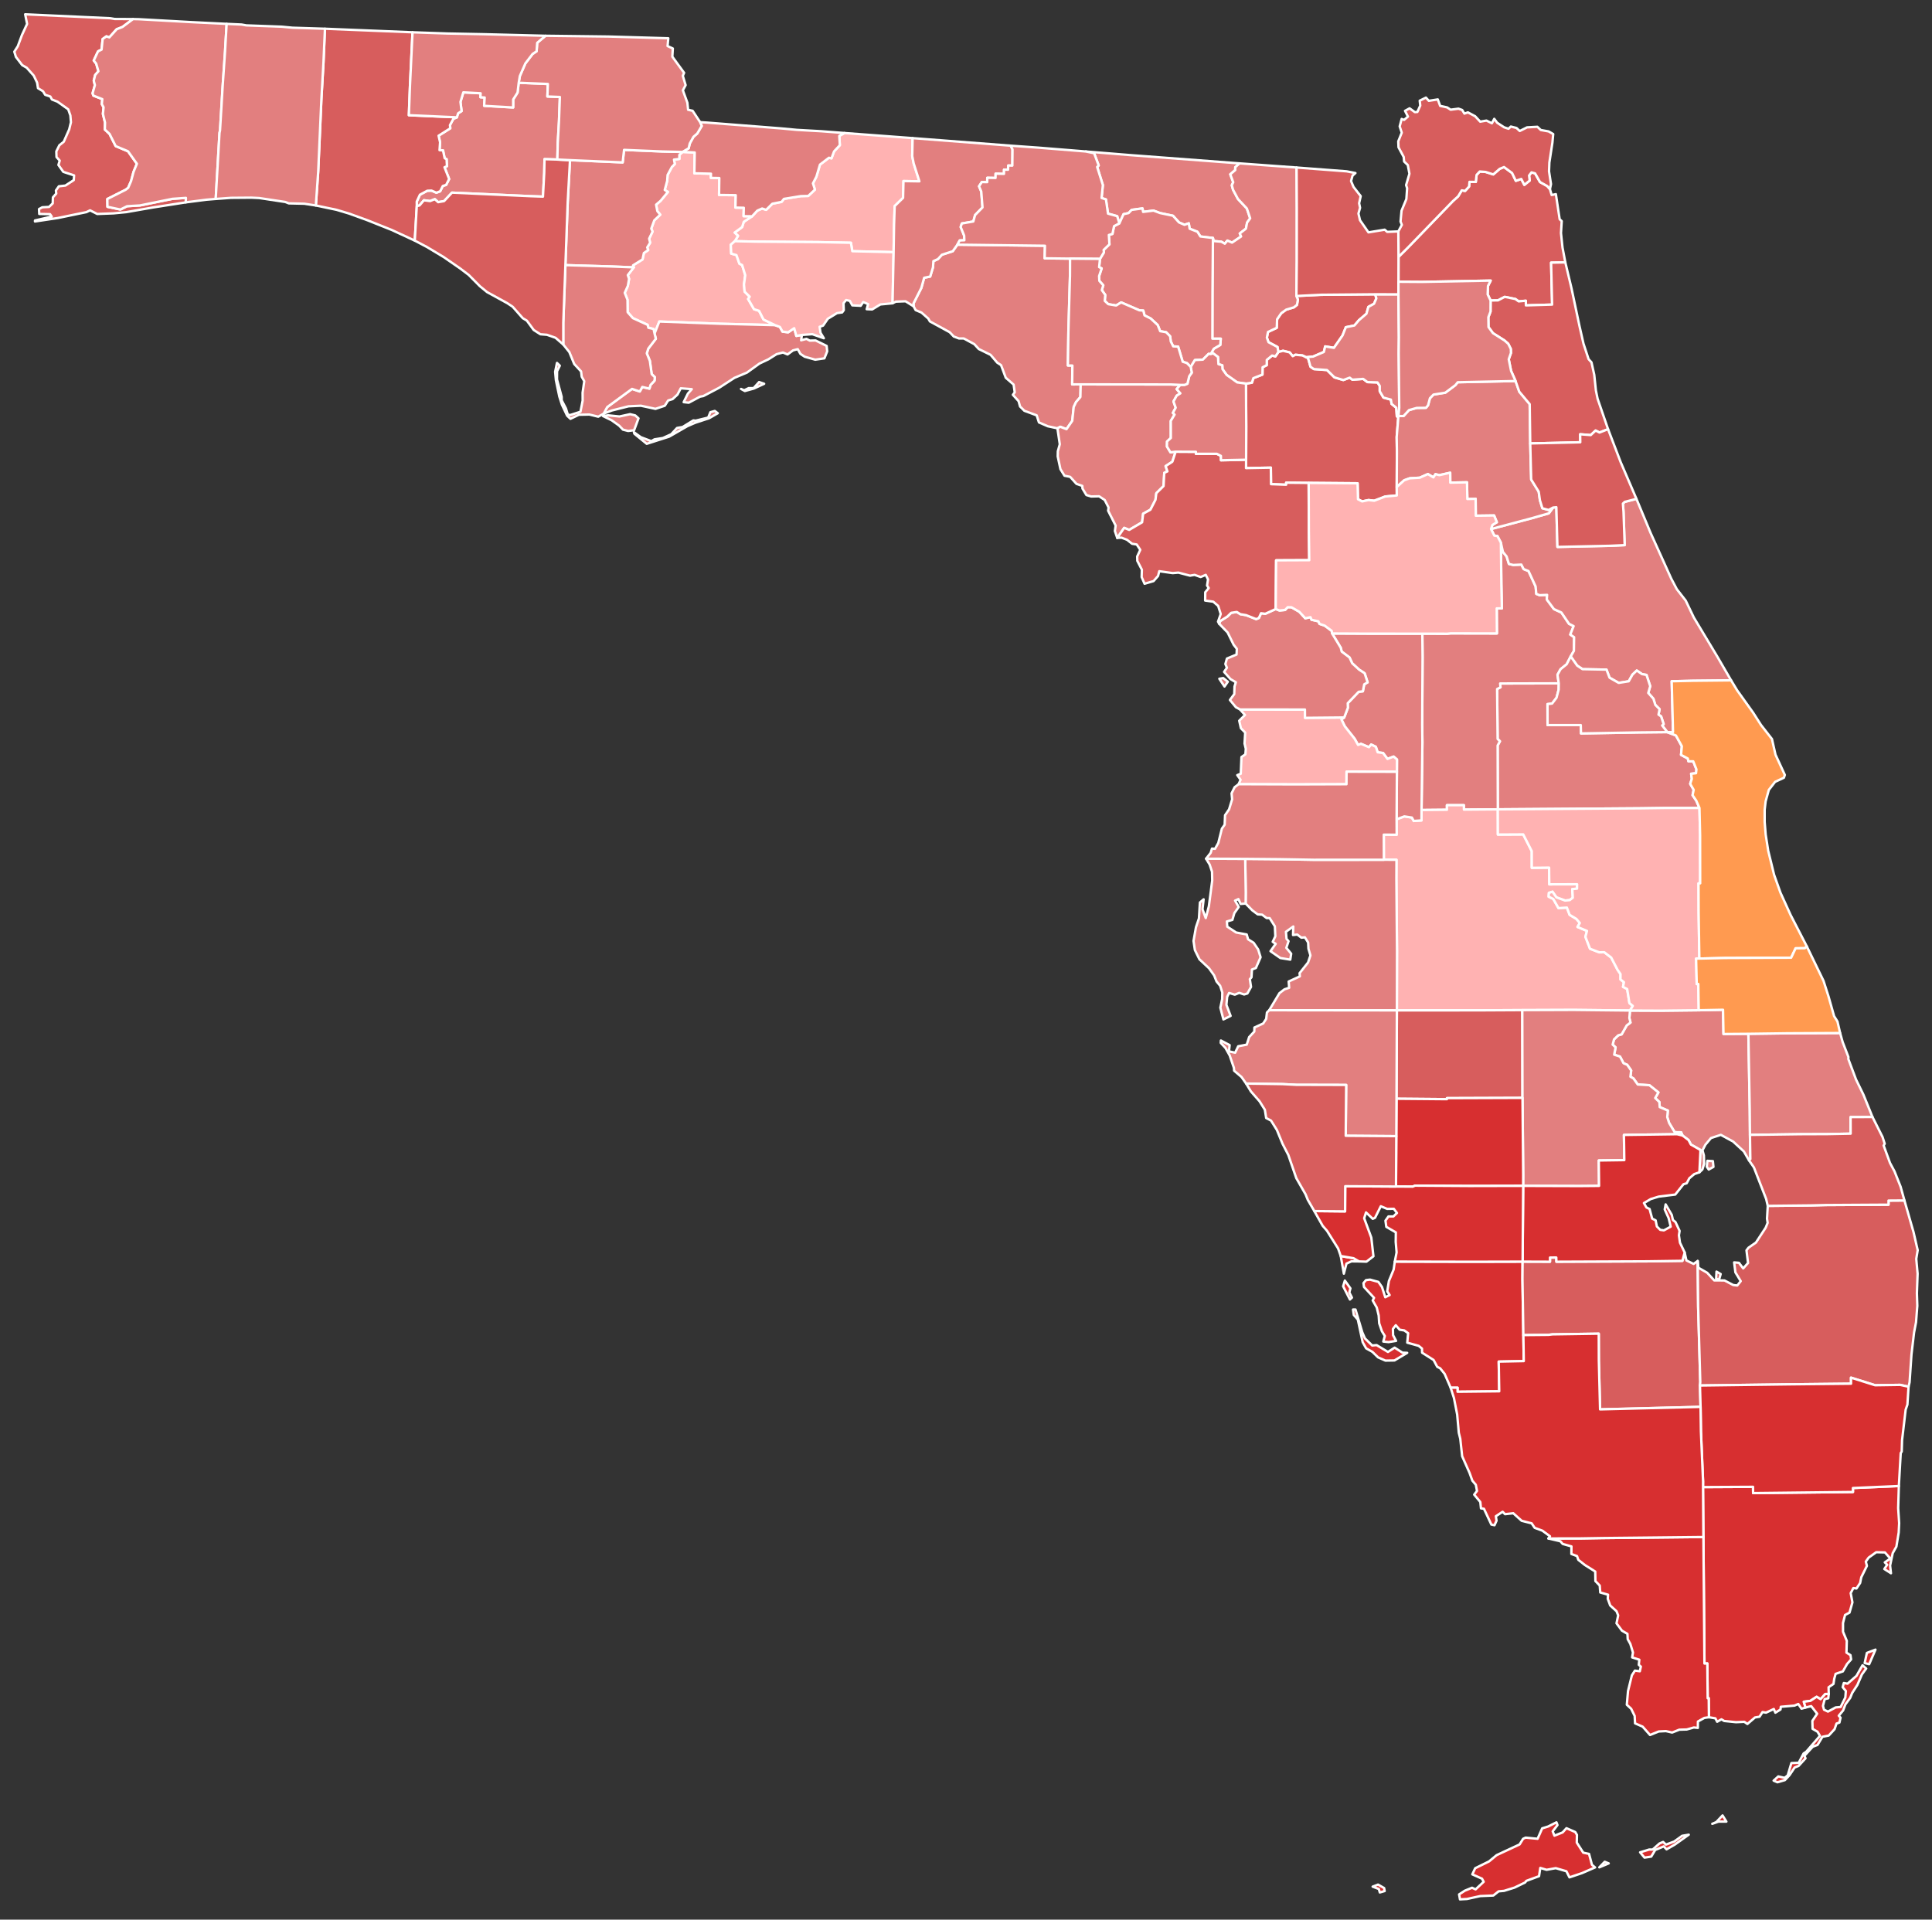 <?xml version="1.0" encoding="UTF-8" standalone="no"?>
<svg
   xmlns:dc="http://purl.org/dc/elements/1.1/"
   xmlns:cc="http://creativecommons.org/ns#"
   xmlns:rdf="http://www.w3.org/1999/02/22-rdf-syntax-ns#"
   xmlns:svg="http://www.w3.org/2000/svg"
   xmlns="http://www.w3.org/2000/svg"
   xmlns:sodipodi="http://sodipodi.sourceforge.net/DTD/sodipodi-0.dtd"
   xmlns:inkscape="http://www.inkscape.org/namespaces/inkscape"
   version="1.2"
   width="810"
   height="805"
   viewBox="0 0 810 805"
   stroke-linecap="round"
   stroke-linejoin="round"
   id="svg70"
   sodipodi:docname="2012_United_States_Senate_election_in_Florida_results_map_by_county (1).svg"
   inkscape:version="0.92.3 (2405546, 2018-03-11)">
  <rect x="0" y="0" width="810" height="805" fill="#333333" stroke="none"/>
  <defs
     id="defs74" />
  <sodipodi:namedview
     id="namedview72"
     pagecolor="#ffffff"
     bordercolor="#999999"
     borderopacity="1"
     inkscape:pageshadow="0"
     inkscape:pageopacity="0"
     inkscape:pagecheckerboard="0"
     showgrid="false"
     inkscape:zoom="1.2646927"
     inkscape:cx="394.75379"
     inkscape:cy="480.07273"
     inkscape:window-width="2019"
     inkscape:window-height="1940"
     inkscape:window-x="1800"
     inkscape:window-y="7"
     inkscape:window-maximized="1"
     inkscape:current-layer="Florida" />
  <g
     id="Florida"
     transform="translate(5,5)"
     stroke="white"
     stroke-width="1"
     style="fill:#808080">
    <path
       d="M 648.52 281.55 648.47 284.19 647.58 287.6 645.72 290.04 643.8 290.27 643.82 299.06 657.75 299.06 657.84 302.56 682.24 302.13 694 302.01 697.64 303.41 700.13 307.94 699.78 311.54 702.62 313.07 702.89 314.25 704.9 314.26 706.24 317.63 706.07 319.24 704.02 319.47 704.3 321.63 703.63 323.7 705.08 326.22 704.62 328.46 706.16 330.74 707.51 333.82 692.94 333.82 682.84 333.96 622.96 334.39 622.89 307.6 623.85 305.84 622.88 304.87 622.67 283.95 624.09 283.2 623.94 281.61 648.52 281.55 Z"
       id="Orange"
       fill="#b3c4db"
       style="fill:#e27f7f;fill-opacity:1" />
    <path
       d="M 538.53 119.12 548.89 118.61 571.56 118.41 572.05 120.13 571.06 122.39 568.7 123.69 567.89 126.57 564.74 129.27 562.85 131.49 559.25 132.22 557.86 135.69 554.26 140.87 550.58 140.26 550.04 142.59 545.55 144.52 542.58 144.81 541.05 144.06 538.13 143.76 536.99 144.37 535.69 142.78 532.93 142.11 530.96 142.62 530.59 140.51 526.83 138.5 526.14 136.58 526.61 134.2 530.29 132.46 530.43 128.88 532.15 126.37 534.25 124.84 537.49 123.87 538.77 122.84 539.14 120.64 538.53 119.12 Z"
       id="Union"
       fill="#b8e0da"
       style="fill:#d75d5d;fill-opacity:1" />
    <path
       d="M 591.32 260.72 601.84 260.74 603.18 260.59 622.59 260.63 622.51 250.12 624.68 250.11 624.45 240.03 624.25 222.57 625.1 226.42 626.66 228.36 627.62 231.48 629.44 231.91 632.83 231.75 633.79 233.64 635.84 234.46 638.82 240.93 639.1 244.04 640.5 244.59 643.63 244.45 643.5 246.37 646.51 250.43 649.62 251.85 652.81 256.57 654.75 257.56 653.35 261.1 654.95 262.19 654.87 267.94 653.52 270.26 651.84 273.55 649.27 275.63 647.98 277.99 648.52 281.55 623.94 281.61 624.09 283.2 622.67 283.95 622.88 304.87 623.85 305.84 622.89 307.6 622.96 334.39 608.75 334.5 608.73 332.65 601.63 332.65 601.64 334.57 590.99 334.67 591.35 306.35 591.26 298.92 591.42 270.53 591.32 260.72 Z"
       id="Lake"
       fill="#b1e486"
       style="fill:#e27f7f;fill-opacity:1" />
    <path
       d="M 620.12 216.85 637.28 212.29 644.35 210.26 646.12 207.84 647.51 207.7 647.96 224.35 669.89 223.88 676.15 223.6 675.66 209.54 675.41 206.17 676.16 205.46 681.08 204.19 687.02 218.48 695.68 237.64 698.02 242.08 701.74 246.85 705.15 253.96 714.94 270.26 720.78 280.31 704.9 280.47 695.87 280.68 696.42 301.99 694 302.01 691.87 299.22 692.49 298.64 691.42 295.4 690.33 294.67 690.8 292.4 689.01 290.61 688.19 288.01 686.03 285.59 686.86 282.75 685.3 278.02 683.41 277.68 681.23 276.18 679.4 277.93 677.86 280.69 673.65 281.37 669.81 279.19 668.52 275.8 658.47 275.61 656.23 274.12 653.52 270.26 654.87 267.94 654.95 262.19 653.35 261.1 654.75 257.56 652.81 256.57 649.62 251.85 646.51 250.43 643.5 246.37 643.63 244.45 640.5 244.59 639.1 244.04 638.82 240.93 635.84 234.46 633.79 233.64 632.83 231.75 629.44 231.91 627.62 231.48 626.66 228.36 625.1 226.42 624.25 222.57 622.79 219.79 621.5 219.61 620.12 216.85 Z"
       id="Volusia"
       fill="#cbdc93"
       style="fill:#e27f7f;fill-opacity:1" />
    <path
       d="M 580.53 338.56 583.77 337.35 586.94 337.84 587.72 339.26 590.97 339.03 590.99 334.67 601.64 334.57 601.63 332.65 608.73 332.65 608.75 334.5 622.96 334.39 622.99 344.96 633.62 344.9 637.2 351.91 637.21 358.91 644.47 358.83 644.55 365.84 656.21 365.81 656.18 367.65 654.19 367.84 654.4 371.46 653.11 372.46 651.16 372.64 647.53 371.31 645.88 368.93 644.38 369.43 644.28 371.02 646.22 371.97 648.41 375.82 651.93 375.58 653.07 378.63 655.93 380.35 657.34 382.05 656.38 383.72 660.35 385.37 659.7 387.85 661.63 392.85 665.52 394.35 667.6 394.31 670.5 396.53 673.19 401.71 674.41 403.48 674.4 405.72 675.85 406.88 675.46 408.83 677.2 409.74 678.15 415.63 679.56 416.82 678.38 418.76 654.87 418.51 633.23 418.59 614.19 418.69 580.65 418.7 580.7 393.66 580.44 363.47 580.48 355.54 575.19 355.53 575.16 345 580.56 345.04 580.53 338.56 Z"
       id="Polk"
       fill="#e4c9a0"
       style="fill:#ffb2b2;fill-opacity:1" />
    <path
       d="M 591.32 260.72 591.42 270.53 591.26 298.92 591.35 306.35 590.99 334.67 590.97 339.03 587.72 339.26 586.94 337.84 583.77 337.35 580.53 338.56 580.66 318.65 580.69 313.48 579.28 312.27 576.71 313.25 574.85 310.77 572.59 310.46 571.82 308.16 569.89 307.22 568.93 308.33 565.6 306.93 564.37 307.37 562.94 304.82 558.81 299.58 557.4 296.69 558.56 295.86 560.11 291.79 560.05 289.88 564.62 285.1 566.39 284.89 566.96 281.96 568.37 281.14 567.13 277.34 564.76 275.77 561.91 273.14 560.79 270.71 557.51 268.24 557.12 266.64 553.49 260.64 568.16 260.71 591.32 260.72 Z"
       id="Sumter"
       fill="#94bbeb"
       style="fill:#e27f7f;fill-opacity:1" />
    <path
       d="M 310.32 85.7 312.51 83.32 314.52 82.44 316.22 82.99 318.8 80.43 322.68 79.66 323.67 78.4 330.74 77.24 333.86 77.17 336.66 74.52 335.83 71.89 337.29 69.06 338.77 64.03 342.54 61.15 343.6 61.4 344.69 58.48 347.11 55.88 346.87 52 349.03 50.78 377.62 52.92 377.46 60.47 378.07 63.55 380.46 71.04 373.79 70.93 373.62 77.98 370.1 81.41 369.84 89.16 369.65 100.74 352.34 100.34 351.74 96.8 338.07 96.53 311.97 96.33 303.08 96.14 304.42 93.9 302.98 92.53 306.15 90.22 306.82 88.03 310.32 85.7 Z"
       id="Leon"
       fill="#d8e9e9"
       style="fill:#ffb2b2;fill-opacity:1" />
    <path
       d="M 450.22 58.52 468.72 60.03 514.69 63.51 512.9 65.11 512.88 66.32 510.8 68.09 512.04 71.42 511.44 72.68 511.97 74.59 514.02 78.44 517.75 82.42 519.14 86.55 517.85 88.34 517.37 90.88 514.78 92.91 515.34 94.18 511.54 96.74 509.58 95.89 508.51 97.19 507.05 96.36 503.79 96.07 503.53 94.8 498.26 94.16 497.03 92.19 493.76 90.91 493.41 88.65 491.59 89.27 489.29 88.27 486.77 85.47 481.36 84.34 478.61 83.31 474.25 83.86 473.99 82.4 469.45 83.01 468.17 84.35 466.06 84.81 464.3 88.66 463.38 85.65 459.53 84.58 458.68 78.64 456.84 78.02 457.38 72.61 454.99 65.01 455.63 64.39 453.71 59.25 450.22 58.52 Z"
       id="Hamilton"
       fill="#cdec98"
       style="fill:#e27f7f;fill-opacity:1" />
    <path
       d="M 678.38 418.76 691.15 418.82 707.2 418.64 717.39 418.44 717.58 428.6 728.02 428.52 728.59 460.32 728.68 470.91 728.84 481.05 728.28 481.59 726.12 477.85 721.62 473.7 716.47 470.89 712.35 472.23 710.02 475 708.77 477.38 709.36 479.51 709.47 483.04 708.73 485.41 707.48 486.6 707.94 477.25 703.92 474.96 702.93 473.08 700.41 471.18 699.82 469.83 697.12 469.79 694.78 465.89 694 463.45 694.25 460.7 690.84 459.25 690.71 457.15 688.95 455.45 690.29 453.1 686.52 450.08 681.63 449.78 679.84 447.26 678.56 446.51 678.87 443.91 677.21 441.51 675.67 440.87 674.21 438.08 671.75 437.27 672.34 434.21 671.11 433.04 671.68 430.86 673.44 429.16 674.88 428.74 677.01 425 678.59 423.8 678.12 421.92 678.38 418.76 Z M 711.39 485.44 710.57 484.24 710.85 481.78 713.13 481.91 713.37 484.33 711.39 485.44 Z"
       id="Okeechobee"
       fill="#d5bca5"
       style="fill:#e27f7f;fill-opacity:1" />
    <path
       d="M 579.78 524.03 612.31 524.1 633.36 524.05 633.3 531.27 633.68 554.86 633.85 565.77 623.35 565.98 623.56 578.43 606.09 578.62 606.08 576.92 603.19 576.93 600.67 571.13 598.78 568.78 597.56 568.16 596.04 565.3 591.22 562.24 591.17 560.5 589.78 559.37 585 558.04 585.36 554.05 583.72 552.9 581.81 552.61 580.19 550.72 578.99 552.28 579.06 554.91 580.32 557.29 577.18 557.8 574.95 557.57 575.59 555.24 574.36 553.22 573.23 549.92 573.02 546.63 572.2 543.29 570.51 540.36 571.07 539.23 566.86 534.68 566.64 533.08 567.7 531.81 569.39 531.6 572.89 532.55 574.4 534.7 575.78 538.99 577.61 538.07 576.6 536.49 577.3 532.2 579.29 527.37 579.78 524.03 Z M 562.25 544.15 563.3 544.15 566.15 553.7 567.26 556.25 570.31 559.23 572.14 559.05 576.9 561.93 579.71 560.13 582.99 562.23 584.97 562.31 579.64 565.5 575.85 565.56 572.76 564.2 570.38 561.89 567.76 560.42 566.3 557.82 564.27 548.36 562.59 546.43 562.25 544.15 Z M 558.12 534.39 558.84 532 561.17 535.27 560.71 536.98 561.81 539.15 560.96 539.94 558.12 534.39 Z M 557.11 521.7 562.47 522.62 564.77 523.97 561.58 523.94 559.5 524.9 558.42 529.1 557.11 521.7 Z"
       id="Lee"
       fill="#dbe5d2"
       style="fill:#d72f30;fill-opacity:1" />
    <path
       d="M 517.38 155.87 519.88 155.47 520.47 153.57 524.29 152.08 524.34 149.01 526.09 148.13 526.1 145.94 528.33 144.09 529.71 144.46 530.96 142.62 532.93 142.11 535.69 142.78 536.99 144.37 538.13 143.76 541.05 144.06 542.58 144.81 543.39 145.11 544.44 148.79 545.85 149.77 551.35 150.17 554.48 153.25 558.2 154.36 560.87 153.36 561.98 154.22 566.52 153.89 568.31 155.23 572.51 155.36 573.47 156.84 573.46 159.05 575.02 161.72 578.15 162.58 578.42 164.36 580.39 165.97 580.63 169.53 581.23 170.1 580.57 178.29 580.66 184.37 580.59 199.24 580.62 202.77 575.82 203.19 571.17 204.97 568.74 204.7 566.08 205.27 564.34 204.36 564.17 197.67 543.67 197.5 534.23 197.41 534.22 198.27 527.88 198.03 527.81 191.11 517.41 191.3 517.44 187.79 517.49 173.95 517.38 155.87 Z"
       id="Alachua"
       fill="#9a94d1"
       style="fill:#d75d5d;fill-opacity:1" />
    <path
       d="M 260.71 107.12 260.4 106.27 264.39 103.78 264.95 101.09 266.76 99.87 266.35 98.74 267.57 96.78 267.15 95.09 268.58 92.11 268.05 90.87 269.31 87.4 271.81 85.03 270.58 83.51 270.07 80.83 271.97 79.19 275.02 75.49 273.69 74.65 274.72 70.84 274.89 68.37 276.68 65.02 277.91 63.78 277.58 61.92 279.83 61.65 279.81 59.99 281.14 58.71 286.26 58.94 286.11 67.67 293.07 67.84 293.05 69.6 296.57 69.66 296.47 76.76 303.46 76.85 303.34 82.05 306.84 82.13 306.75 85.65 310.32 85.7 306.82 88.03 306.15 90.22 302.98 92.53 304.42 93.9 303.08 96.14 301.39 97.63 301.57 101.34 303.76 101.98 305.01 105.58 306.14 106.14 307.45 110.4 306.92 114.27 307.19 117.31 309.32 119.42 308.66 120.39 311.12 124.66 313.24 125.33 315.12 129 319.95 131.35 297.1 130.77 271.42 129.83 269.42 134.89 269.01 132.95 266.84 132.46 266.52 131.22 260.34 128.41 258.14 125.93 258.08 120.71 256.92 117.8 258.22 114.91 258.74 111.95 258.21 110.36 260.71 107.12 Z"
       id="Liberty"
       fill="#e8ead8"
       style="fill:#ffb2b2;fill-opacity:1" />
    <path
       d="M 622.96 334.39 682.84 333.96 692.94 333.82 707.51 333.82 707.78 345.28 707.81 365.42 707.12 365.43 707.16 377.72 707.46 396.97 706.1 396.98 706.36 407.66 707.03 407.63 707.2 418.64 691.15 418.82 678.38 418.76 679.56 416.82 678.15 415.63 677.2 409.74 675.46 408.83 675.85 406.88 674.4 405.72 674.41 403.48 673.19 401.71 670.5 396.53 667.6 394.31 665.52 394.35 661.63 392.85 659.7 387.85 660.35 385.37 656.38 383.72 657.34 382.05 655.93 380.35 653.07 378.63 651.93 375.58 648.41 375.82 646.22 371.97 644.28 371.02 644.38 369.43 645.88 368.93 647.53 371.31 651.16 372.64 653.11 372.46 654.4 371.46 654.19 367.84 656.18 367.65 656.21 365.81 644.55 365.84 644.47 358.83 637.21 358.91 637.2 351.91 633.62 344.9 622.99 344.96 622.96 334.39 Z"
       id="Osceola"
       fill="#bbea90"
       style="fill:#ffb2b2;fill-opacity:1" />
    <path
       d="M 396.39 97.6 433.1 98.05 432.98 103.32 443.64 103.45 443.6 110.59 442.93 134.05 442.72 148.26 444.6 148.29 444.52 156.19 448.09 156.18 447.96 161.51 446.14 163.6 445.16 165.67 444.55 171.47 442.14 174.96 439.51 173.97 438.33 174.61 434.29 173.75 430.58 172.14 429.64 169.18 424.46 167.25 422.65 165.44 422.05 163.22 419.65 160.56 420.43 159.51 419.96 156.27 416.67 153.41 414.7 148.12 413.08 147.06 410.28 143.78 405.37 141.37 403.47 139.31 399.06 136.94 397.07 136.94 394.89 136.13 393.16 134.31 384.86 129.78 384.2 128.61 381.33 126.07 378.88 125.04 378.05 123.47 377.99 122.24 381.28 115.73 382.46 111.48 384.98 110.97 386.16 107.08 386.33 104.5 388.23 103.65 389.9 101.82 394.44 100.35 396.39 97.6 Z"
       id="Taylor"
       fill="#cde2b7"
       style="fill:#e27f7f;fill-opacity:1" />
    <path
       d="M 233.97 62.15 256.06 63.1 256.64 57.85 272.74 58.52 281.14 58.71 279.81 59.99 279.83 61.65 277.58 61.92 277.91 63.78 276.68 65.02 274.89 68.37 274.72 70.84 273.69 74.65 275.02 75.49 271.97 79.19 270.07 80.83 270.58 83.51 271.81 85.03 269.31 87.4 268.05 90.87 268.58 92.11 267.15 95.09 267.57 96.78 266.35 98.74 266.76 99.87 264.95 101.09 264.39 103.78 260.4 106.27 260.71 107.12 251.04 106.74 232.05 106.18 233.02 79.61 233.97 62.15 Z"
       id="Calhoun"
       fill="#c4e4e2"
       style="fill:#e27f7f;fill-opacity:1" />
    <path
       d="M 305.67 158.09 307 158.67 308.9 157.75 310.95 157.75 313.26 155.21 315.37 155.94 311.03 157.94 307.28 158.97 305.67 158.09 Z M 260.78 176.24 263.69 178.34 268.07 179.99 269.39 179.24 272.9 178.68 276.42 177.09 278.86 174.46 281.19 174.06 285.72 171.28 286.6 171.41 291.9 170.11 292.83 167.85 294.68 167.33 295.93 168.28 292.3 170.38 286.5 172.27 283.22 173.69 275.55 178.1 266.14 181.11 260.95 176.86 260.78 176.24 Z M 247.79 169.46 249.95 169.16 254.72 169.65 259.18 168.68 261.31 169.2 262.7 170.43 260.85 175.42 258.34 175.72 256.19 175.18 254.58 173.49 251.44 171.24 247.79 169.46 Z M 269.42 134.89 271.42 129.83 297.1 130.77 319.95 131.35 321.97 132.09 323.07 134.06 325.43 134.35 327.97 132.63 328.87 135.86 331.2 135.45 330.88 137.7 333.1 137.11 334.5 137.83 336.93 137.77 341.57 140.06 341.81 142.32 340.63 145.27 336.8 145.83 332.37 144.59 330.56 143.39 329.46 141.42 327.49 141.93 325.18 143.64 323.27 142.82 320.58 143.52 317.15 145.68 313.41 147.45 308.14 151.25 302.93 153.44 296.54 157.59 289.89 161.08 288.52 161.33 283.76 163.87 281.63 163.64 283.4 160.06 285.03 158.19 280.41 157.83 279.04 160.46 276.99 162.36 275.12 162.94 273.72 165.14 269.81 166.45 263.71 165.14 258.52 165.38 251.47 167.15 248.09 168.46 249.59 165.7 259.98 158.08 263.23 159.16 264.29 157.27 267.27 157.97 267.74 156.41 269.41 154.65 269.54 153.15 268.22 151.89 267.46 146.35 266.16 143.18 266.79 141.19 269.96 137.07 269.42 134.89 Z"
       id="Franklin"
       fill="#cee8ef"
       style="fill:#e27f7f;fill-opacity:1" />
    <path
       d="M 438.33 174.61 439.51 173.97 442.14 174.96 444.55 171.47 445.16 165.67 446.14 163.6 447.96 161.51 448.09 156.18 485.83 156.22 489.88 156.4 488.32 158.16 489.88 159.95 488.33 160.93 486.99 163.36 487.92 165.97 486.73 168.15 487.45 168.86 485.86 171.51 485.88 178.66 484.29 180.13 484.25 182.24 485.73 184.67 487.9 184.41 486.52 188.62 483.69 190.46 484.45 192.67 483.13 193.28 482.83 198.83 479.8 201.82 479.44 204.61 477.32 208.74 474.27 210.42 473.83 214.03 468.42 217.21 466.31 216.36 463.41 220.58 462.42 217.67 462.74 215.4 459.58 209.15 459.77 207.82 458.15 204.67 455.81 203.12 452.48 203.2 450.48 202.6 448.83 199.86 448.76 198.75 446.32 197.91 443.66 194.96 441.29 194.49 439.59 191.73 438.45 186.39 438.5 184.23 439.32 181.3 438.33 174.61 Z"
       id="Dixie"
       fill="#c7d5e6"
       style="fill:#e27f7f;fill-opacity:1" />
    <path
       d="M 186.53 44.2 187.07 42.51 188.52 41.59 188.05 37.74 189.26 33.72 196.5 34.11 196.44 35.78 198.2 35.89 197.98 39.37 210.15 40.07 210.16 36.71 211.99 33.81 212.47 29.7 224.7 30.21 224.49 35.46 229.73 35.67 229.36 45.83 228.84 55.01 228.67 61.9 223.29 61.74 223.17 67.53 222.64 77.45 217.66 77.28 184.5 75.78 181.19 79.33 178.7 79.78 177.29 78.52 175.31 79.32 172.73 78.98 170.89 81.15 169.74 81.45 169.72 79.55 171.05 76.65 174.14 74.99 175.91 74.92 177.95 75.81 179.53 75.22 180.64 72.99 182.05 72.53 183.3 70.07 181.36 65.14 182.39 64.69 182.23 61.76 181.42 61.35 180.74 58.08 179.27 57.96 179.51 54.7 178.88 51.91 183.79 48.8 183.64 47.48 185.08 44.83 186.53 44.2 Z"
       id="Washington"
       fill="#bce4ec"
       style="fill:#e27f7f;fill-opacity:1" />
    <path
       d="M 303.08 96.14 311.97 96.33 338.07 96.53 351.74 96.8 352.34 100.34 369.65 100.74 369.21 122.18 364.09 122.67 360.66 124.76 358.37 124.66 358.96 122.53 356.92 121.66 355.85 123.23 352.34 123.05 351.28 121.16 349.74 120.81 348.64 122.16 348.76 125.08 348.07 126.01 345.9 126.31 342.04 128.68 340.08 131.55 338.63 132.03 339.01 134.56 340.4 136.84 335.57 135.14 331.2 135.45 328.87 135.86 327.97 132.63 325.43 134.35 323.07 134.06 321.97 132.09 319.95 131.35 315.12 129 313.24 125.33 311.12 124.66 308.66 120.39 309.32 119.42 307.19 117.31 306.92 114.27 307.45 110.4 306.14 106.14 305.01 105.58 303.76 101.98 301.57 101.34 301.39 97.63 303.08 96.14 Z"
       id="Wakulla"
       fill="#f3d7d4"
       style="fill:#ffb2b2;fill-opacity:1" />
    <path
       d="M 131.24 7.05 167.95 8.54 166.88 31.13 166.42 43.31 186.53 44.2 185.08 44.83 183.64 47.48 183.79 48.8 178.88 51.91 179.51 54.7 179.27 57.96 180.74 58.08 181.42 61.35 182.23 61.76 182.39 64.69 181.36 65.14 183.3 70.07 182.05 72.53 180.64 72.99 179.53 75.22 177.95 75.81 175.91 74.92 174.14 74.99 171.05 76.65 169.72 79.55 169.74 81.45 168.9 95.91 159.21 91.42 149.02 87.35 141.29 84.54 136.08 82.98 127.42 81.17 128.41 66.91 129.74 36.66 130.62 21.15 131.24 7.05 Z"
       id="Walton"
       fill="#cee9e7"
       style="fill:#d75d5d;fill-opacity:1" />
    <path
       d="M 542.58 144.81 545.55 144.52 550.04 142.59 550.58 140.26 554.26 140.87 557.86 135.69 559.25 132.22 562.85 131.49 564.74 129.27 567.89 126.57 568.7 123.69 571.06 122.39 572.05 120.13 571.56 118.41 581.31 118.42 581.48 136.39 581.41 143.03 581.64 166.05 581.3 169.47 580.63 169.53 580.39 165.97 578.42 164.36 578.15 162.58 575.02 161.72 573.46 159.05 573.47 156.84 572.51 155.36 568.31 155.23 566.52 153.89 561.98 154.22 560.87 153.36 558.2 154.36 554.48 153.25 551.35 150.17 545.85 149.77 544.44 148.79 543.39 145.11 542.58 144.81 Z"
       id="Bradford"
       fill="#e8c7b1"
       style="fill:#e27f7f;fill-opacity:1" />
    <path
       d="M 581.33 102.74 585.28 98.81 604.07 79.39 606.33 77.33 607.85 74.82 609.23 75.06 610.93 73.22 611.09 71.26 613.73 71.3 614.06 68.35 615.38 66.92 617.85 67.1 621.07 68.14 623.77 65.79 625.57 65.05 628.95 67.55 630.52 70.83 632.8 70.04 634.09 72.52 636.34 70.71 636.07 68.61 637.09 67.28 638.59 67.7 640.66 71.34 643.7 73.03 644.82 74.32 645.54 76.78 647.31 76.42 648.89 86.92 649.76 87.73 649.45 92.74 650.09 98.8 651.27 105.03 645.31 105.14 645.73 122.73 634.74 123.06 634.7 121.11 631.69 121.38 630.32 120.39 625.84 119.49 623.04 120.96 619.93 121 618.71 118.47 618.84 114.91 619.97 112.67 591.13 113.22 581.31 113.15 581.33 102.74 Z"
       id="Duval"
       fill="#f4ddd3"
       style="fill:#d75d5d;fill-opacity:1" />
    <path
       d="M 50.78 3 46.33 6.32 43.92 7.26 40.85 10.68 39.61 10.25 38.03 11.37 37.59 15.8 36.1 16.54 34.3 20.39 35.33 21.67 36.26 24.87 34.89 26.47 34.31 28.87 34.79 30.68 33.81 34.13 34.17 35.1 37.89 36.57 37.69 38.68 38.43 40 38.15 42.78 39.03 46.39 38.96 49.31 40.93 51.16 43.5 56.27 48.67 58.44 52.39 63.67 50.99 67.08 49.96 70.92 48.74 73.75 47.74 74.54 40 78.45 40.05 81.72 45.49 82.86 48.26 81.48 53.7 81.15 67.3 78.38 72.95 77.98 72.88 79.86 59.2 81.99 47.91 83.96 42.58 84.47 35.77 84.73 32.76 83.21 31.24 83.95 19.27 86.42 9.66 87.87 9.68 87.45 16.68 85.82 15.98 84.81 11.45 84.71 11.35 82.68 12.73 81.92 15.57 81.77 17.1 80.28 17.18 77.75 18.58 76.18 18.44 74.88 19.68 73.12 22.43 72.81 25.93 70.52 26.06 68.55 21.54 67.07 19.49 64.17 20.04 62.35 18.69 60.87 18.61 58.5 19.9 55.9 21.73 54.45 24.01 49.27 24.74 46.25 24.5 43.4 23.61 40.85 19.12 37.65 16.76 36.72 16.11 35.48 13.94 34.76 13.03 33.27 10.92 31.97 10.56 29.65 9.15 26.71 6.2 23.4 4.31 22.31 1.68 18.88 1 16.68 2.46 14.39 4.18 9.75 6.36 5.03 5.55 1 41.29 2.65 43.07 2.96 50.78 3 Z"
       id="Escambia"
       fill="#b6a8f0"
       style="fill:#d75d5d;fill-opacity:1" />
    <path
       d="M 644.82 74.32 643.7 73.03 640.66 71.34 638.59 67.7 637.09 67.28 636.07 68.61 636.34 70.71 634.09 72.52 632.8 70.04 630.52 70.83 628.95 67.55 625.57 65.05 623.77 65.79 621.07 68.14 617.85 67.1 615.38 66.92 614.06 68.35 613.73 71.3 611.09 71.26 610.93 73.22 609.23 75.06 607.85 74.82 606.33 77.33 604.07 79.39 585.28 98.81 581.33 102.74 581.26 92.04 582.73 89.29 582.18 87.9 582.6 83.36 584.62 78.48 584.94 73.92 584.51 72.62 585.91 67.85 585.22 64.21 583.67 62.72 583.51 60.83 581.33 56.77 581.23 54.28 582.69 50.63 581.82 48 582.65 44.88 583.66 45.28 585.29 43.9 584.06 41.48 585.98 40.43 588.2 42.03 589.24 41.94 590.45 39.28 590.22 37.22 592.83 35.93 594.05 37.28 597.8 36.69 598.79 39.4 601.7 40.03 603.18 41 606.48 40.57 608.03 41.12 608.96 42.64 610.42 42.12 613.46 43.74 615.59 46.02 618.2 45.56 620.49 46.69 621.47 44.83 622.71 46.48 625.62 48.39 627.46 48.99 628.43 48.07 630.8 48.66 632.16 49.93 635.22 48.41 639.55 48.17 640.99 49.52 644.28 50.11 646.19 51.22 645.86 54.79 644.58 63.15 644.44 66.86 645.26 72.2 644.82 74.32 Z"
       id="Nassau"
       fill="#e7d5a7"
       style="fill:#d75d5d;fill-opacity:1" />
    <path
       d="M 694 302.01 696.42 301.99 695.87 280.68 704.9 280.47 720.78 280.31 723.28 284.44 730.01 293.85 733.31 299.02 737.9 304.89 739.38 311.44 743.3 319.96 742.91 321.14 739.22 322.86 736.58 326.25 735.25 331.06 734.84 334.55 734.84 339.68 735.27 344.95 736.33 351.76 738.81 361.87 741.49 369.39 745.75 378.76 752.52 391.87 751.69 392.62 747.82 392.67 745.95 396.61 718.02 396.73 707.46 396.97 707.16 377.72 707.12 365.43 707.81 365.42 707.78 345.28 707.51 333.82 706.16 330.74 704.62 328.46 705.08 326.22 703.63 323.7 704.3 321.63 704.02 319.47 706.07 319.24 706.24 317.63 704.9 314.26 702.89 314.25 702.62 313.07 699.78 311.54 700.13 307.94 697.64 303.41 694 302.01 Z"
       id="Brevard"
       fill="#f1c9ad"
       style="fill:#ff9a50;fill-opacity:1" />
    <path
       d="M 776.77 692.4 777.7 688.14 781.3 686.76 778.66 692.86 776.77 692.4 Z M 709.16 639.53 709 618.6 729.97 618.49 730 621.12 771.87 620.65 771.84 618.99 791.1 618.16 790.82 627.46 791.23 633.74 791.04 637.65 790.07 643.55 788.53 646.31 787.43 651.5 787.8 654.73 785.01 652.96 786.2 651.17 785.21 650.17 787.53 648.57 785.26 646 781.62 645.91 778.45 648.17 777.25 649.85 777.71 651.64 775.35 656.42 774.87 658.8 773.34 661.12 772.03 660.95 770.91 663.06 771.64 666.95 770.41 671.25 768.55 672.23 767.69 675.6 767.7 679.25 769.28 683.08 769.14 688.02 770.82 689.07 771.1 690.85 769.38 692.8 767.63 695.89 764.58 696.93 764.01 699.02 763.7 701.14 761.64 702.55 761.71 705.35 760.27 705.37 758.29 707.54 756.62 706.54 754.02 708.24 751.26 708.62 751.99 711.04 750.29 711.53 748.93 709.55 747.34 710.24 741.61 710.73 741.48 711.88 739.33 713.21 738.67 711.66 735.42 713.19 733.95 712.95 732.69 714.9 730.79 715.2 727.6 717.94 726.31 717.03 722.82 717.19 717.87 716.68 716.73 715.99 714.93 717 714.17 715.57 711.47 715.11 711.39 707.13 710.95 707.14 710.8 692.56 709.6 692.59 709.16 639.53 Z"
       id="Miami-Dade"
       fill="#a5a7e4"
       style="fill:#d72f30;fill-opacity:1" />
    <path
       d="M 514.91 292.51 542.1 292.54 542.14 296.02 558.56 295.86 557.4 296.69 558.81 299.58 562.94 304.82 564.37 307.37 565.6 306.93 568.93 308.33 569.89 307.22 571.82 308.16 572.59 310.46 574.85 310.77 576.71 313.25 579.28 312.27 580.69 313.48 580.66 318.65 559.55 318.61 559.52 323.86 538.31 323.93 514.29 323.85 515.12 321.99 513.73 320.04 515.19 319.48 515.49 312.46 517.13 311.32 517.31 309.01 516.78 306.79 517.05 302.21 515.25 300.37 514.55 297.23 516.96 294.83 514.91 292.51 Z"
       id="Hernando"
       fill="#c6edcf"
       style="fill:#ffb2b2;fill-opacity:1" />
    <path
       d="M 580.63 169.53 581.3 169.47 583.44 169.47 585.73 166.97 588.97 166.05 592.84 166.01 593.71 164.97 594.51 161.99 596 160.46 600.96 159.66 605.17 156.51 606.16 155.29 630.41 154.78 631.97 159.26 636.33 164.46 636.56 180.95 636.96 196.09 640.11 201.18 640.62 204.78 641.66 208.14 644.26 208.85 646.12 207.84 644.35 210.26 637.28 212.29 620.12 216.85 620.7 215.14 622.56 214 621.41 211.16 613.73 211.26 613.67 204.17 610.19 204.26 610.04 197.26 603.03 197.39 603 193.24 598.47 194.25 596.82 193.85 595.96 195.19 593.65 193.8 590.25 195.32 586.02 195.57 583.71 196.41 580.59 199.24 580.66 184.37 580.57 178.29 581.23 170.1 580.63 169.53 Z"
       id="Putnam"
       fill="#abe3a6"
       style="fill:#e27f7f;fill-opacity:1" />
    <path
       d="M 503.53 94.8 503.79 96.07 507.05 96.36 508.51 97.19 509.58 95.89 511.54 96.74 515.34 94.18 514.78 92.91 517.37 90.88 517.85 88.34 519.14 86.55 517.75 82.42 514.02 78.44 511.97 74.59 511.44 72.68 512.04 71.42 510.8 68.09 512.88 66.32 512.9 65.11 514.69 63.51 538.6 65.25 538.69 82.28 538.68 104.63 538.53 119.12 539.14 120.64 538.77 122.84 537.49 123.87 534.25 124.84 532.15 126.37 530.43 128.88 530.29 132.46 526.61 134.2 526.14 136.58 526.83 138.5 530.59 140.51 530.96 142.62 529.71 144.46 528.33 144.09 526.1 145.94 526.09 148.13 524.34 149.01 524.29 152.08 520.47 153.57 519.88 155.47 517.38 155.87 513.7 155.36 509.25 152.21 507.53 149.79 507.45 148.19 505.84 147.71 505.65 144.72 503.61 143.17 502.57 143.51 503.89 141.23 506.61 139.65 506.82 137.03 503.3 137.01 503.34 117.7 503.53 94.8 Z"
       id="Columbia"
       fill="#8e94e1"
       style="fill:#e27f7f;fill-opacity:1" />
    <path
       d="M 580.65 418.7 614.19 418.69 633.23 418.59 633.31 455.39 601.64 455.5 601.63 455.93 580.49 455.75 580.65 418.7 Z"
       id="Hardee"
       fill="#c6a2a0"
       style="fill:#d75d5d;fill-opacity:1" />
    <path
       d="M 506.21 279.63 507.83 279.34 509.76 280.89 508.38 282.89 506.21 279.63 Z M 529.85 250.39 531.44 251.01 533.78 250.78 534.88 249.62 536.48 249.66 539.76 251.56 542.24 254.27 544.42 253.8 544.86 254.88 547.72 255.54 548.23 256.62 550.36 257.33 553.32 259.54 553.49 260.64 557.12 266.64 557.51 268.24 560.79 270.71 561.91 273.14 564.76 275.77 567.13 277.34 568.37 281.14 566.96 281.96 566.39 284.89 564.62 285.1 560.05 289.88 560.11 291.79 558.56 295.86 542.14 296.02 542.1 292.54 514.91 292.51 513.17 291.58 510.64 288.53 512.47 286.06 512.57 282.87 513.13 281.1 510.9 279.78 508.21 276.75 509.39 275.01 508.74 273.45 509.39 271.16 513.43 269.48 513.54 267.06 512.22 265.39 509.68 260.22 506.14 256.57 506.57 255.44 509.6 253.53 511.18 251.98 513.53 251.62 515.04 252.56 517.45 252.96 521.68 254.63 522.79 254.14 523.7 252.15 525.46 252.39 529.85 250.39 Z"
       id="Citrus"
       fill="#a0abe9"
       style="fill:#e27f7f;fill-opacity:1" />
    <path
       d="M 648.52 281.55 647.98 277.99 649.27 275.63 651.84 273.55 653.52 270.26 656.23 274.12 658.47 275.61 668.52 275.8 669.81 279.19 673.65 281.37 677.86 280.69 679.4 277.93 681.23 276.18 683.41 277.68 685.3 278.02 686.86 282.75 686.03 285.59 688.19 288.01 689.01 290.61 690.8 292.4 690.33 294.67 691.42 295.4 692.49 298.64 691.87 299.22 694 302.01 682.24 302.13 657.84 302.56 657.75 299.06 643.82 299.06 643.8 290.27 645.72 290.04 647.58 287.6 648.47 284.19 648.52 281.55 Z"
       id="Seminole"
       fill="#9fc4c7"
       style="fill:#e27f7f;fill-opacity:1" />
    <path
       d="M 288.53 46.23 291.47 46.41 322.33 48.83 329.08 49.46 339.43 50.04 349.03 50.78 346.87 52 347.11 55.88 344.69 58.48 343.6 61.4 342.54 61.15 338.77 64.03 337.29 69.06 335.83 71.89 336.66 74.52 333.86 77.17 330.74 77.24 323.67 78.4 322.68 79.66 318.8 80.43 316.22 82.99 314.52 82.44 312.51 83.32 310.32 85.7 306.75 85.65 306.84 82.13 303.34 82.05 303.46 76.85 296.47 76.76 296.57 69.66 293.05 69.6 293.07 67.84 286.11 67.67 286.26 58.94 281.14 58.71 283.72 57.2 284.18 55.19 285.74 52.37 287.34 50.97 289.19 47.83 288.53 46.23 Z"
       id="Gadsden"
       fill="#d5d6f7"
       style="fill:#e27f7f;fill-opacity:1" />
    <path
       d="M 231.16 139.49 231.16 130.4 232.05 106.18 251.04 106.74 260.71 107.12 258.21 110.36 258.74 111.95 258.22 114.91 256.92 117.8 258.08 120.71 258.14 125.93 260.34 128.41 266.52 131.22 266.84 132.46 269.01 132.95 269.42 134.89 269.96 137.07 266.79 141.19 266.16 143.18 267.46 146.35 268.22 151.89 269.54 153.15 269.41 154.65 267.74 156.41 267.27 157.97 264.29 157.27 263.23 159.16 259.98 158.08 249.59 165.7 248.09 168.46 245.81 169.74 242.09 168.83 237.7 168.93 234.16 170.63 232.77 169.31 230.57 164.66 229.5 161.3 228.06 154.4 227.75 150.9 228.51 147.19 229.7 148.34 228.55 150.69 228.52 154.11 230.48 161.42 230.49 162.87 232.27 166.28 233.04 168.8 233.99 169.07 238.36 167.66 239.28 162.98 239.26 159.65 239.95 154.85 238.89 152.97 238.62 150.75 235.74 147.63 233.69 142.63 231.16 139.49 Z"
       id="Gulf"
       fill="#c7f1bc"
       style="fill:#e27f7f;fill-opacity:1" />
    <path
       d="M 456.17 103.56 457.83 100.8 457.7 99.81 460.14 97.44 459.89 93.54 461.4 93.08 462.07 89.84 464.3 88.66 466.06 84.81 468.17 84.35 469.45 83.01 473.99 82.4 474.25 83.86 478.61 83.31 481.36 84.34 486.77 85.47 489.29 88.27 491.59 89.27 493.41 88.65 493.76 90.91 497.03 92.19 498.26 94.16 503.53 94.8 503.34 117.7 503.3 137.01 506.82 137.03 506.61 139.65 503.89 141.23 502.57 143.51 501.73 143.39 499.31 145.81 495.97 145.99 494.22 148.89 492.63 147.27 490.85 146.7 488.94 140.36 486.87 140.24 485.86 138.2 485.59 136.05 483.9 134.31 481.41 133.88 480.37 131.3 477.44 128.57 474.84 127.25 474.32 125.23 472.67 125.12 465.05 121.81 462.96 123.11 459.64 122.55 458.17 121.16 458.38 118.67 456.94 116.65 457.55 114.64 455.91 112.79 455.8 110.78 456.87 107.56 455.81 107.01 456.17 103.56 Z"
       id="Suwannee"
       fill="#ccdfe7"
       style="fill:#e27f7f;fill-opacity:1" />
    <path
       d="M 369.65 100.74 369.84 89.16 370.1 81.41 373.62 77.98 373.79 70.93 380.46 71.04 378.07 63.55 377.46 60.47 377.62 52.92 418.76 56.09 419.5 57.67 419.43 64.44 417.71 64.41 417.63 66.17 415.95 66.13 415.92 67.91 412.41 67.84 412.38 69.62 408.92 69.56 408.89 71.38 406.63 71.35 405.47 73.12 406.4 75.31 406.92 81.99 403.81 85.19 403.07 87.88 398.25 88.72 397.77 90.2 399.23 93.8 399.31 95.76 397.37 95.83 396.39 97.6 394.44 100.35 389.9 101.82 388.23 103.65 386.33 104.5 386.16 107.08 384.98 110.97 382.46 111.48 381.28 115.73 377.99 122.24 378.05 123.47 374.65 121.34 370.59 121.49 369.21 122.18 369.65 100.74 Z"
       id="Jefferson"
       fill="#cad1f8"
       style="fill:#e27f7f;fill-opacity:1" />
    <path
       d="M 487.9 184.41 496.39 184.46 496.39 185.31 505.18 185.3 506.87 186.17 506.9 188.01 517.44 187.79 517.41 191.3 527.81 191.11 527.88 198.03 534.22 198.27 534.23 197.41 543.67 197.5 543.75 217.93 543.91 229.91 530.02 229.97 529.85 250.39 525.46 252.39 523.7 252.15 522.79 254.14 521.68 254.63 517.45 252.96 515.04 252.56 513.53 251.62 511.18 251.98 509.6 253.53 506.57 255.44 506.14 256.57 505.66 255.69 506.79 252.48 505.73 249.1 503.66 247.31 500.27 246.84 500.31 243.35 501.76 241.6 501.06 240.52 501.47 237.99 500.52 236.07 498.37 236.97 495.84 236.07 493.92 236.4 489.04 235.12 486.65 235.33 481.03 234.53 480.52 236.54 478.63 238.68 474.86 239.79 473.64 236.99 473.73 233.89 471.82 230.19 471.77 228.36 473.06 225.57 471.58 223.33 469.63 223.02 467.48 221.34 465.2 220.47 463.41 220.58 466.31 216.36 468.42 217.21 473.83 214.03 474.27 210.42 477.32 208.74 479.44 204.61 479.8 201.82 482.83 198.83 483.13 193.28 484.45 192.67 483.69 190.46 486.52 188.62 487.9 184.41 Z"
       id="Levy"
       fill="#f1c1ac"
       style="fill:#d75d5d;fill-opacity:1" />
    <path
       d="M 517.06 355.16 531.41 355.29 545.73 355.54 575.19 355.53 580.48 355.54 580.44 363.47 580.7 393.66 580.65 418.7 527.12 418.64 531.42 411.47 533.5 409.87 535.49 409.22 535.28 406.59 539.97 404.43 539.85 403.1 543.39 398.64 544.41 395.65 543.57 392.85 543.44 390.23 542.09 388.08 540.59 388.2 538.89 386.9 537.11 387.1 537.22 383.52 534.14 385.74 534.38 388.7 535.23 389.68 534.3 392.48 536.34 394.93 535.95 397.42 531.81 396.75 527.67 393.87 529.83 390.79 528.59 389.95 529.69 387.61 529.49 383.45 527.31 380.01 526.07 380 524.15 378.56 522.3 378.43 520.02 376.74 517.24 373.89 517.28 369.23 517.06 355.16 Z"
       id="Hillsborough"
       fill="#a0eaa0"
       style="fill:#e27f7f;fill-opacity:1" />
    <path
       d="M 500.66 355.08 517.06 355.16 517.28 369.23 517.24 373.89 515.14 374.07 514.21 372.02 512.81 372.67 514.34 375.33 512.5 377.92 511.69 380.74 509.37 381.41 509.54 383.6 513.26 386.04 517.68 386.86 518.26 388.88 520.58 390.34 522.49 393.15 523.51 396.42 521.53 400.93 519.88 401.56 519.7 404.83 519 405.6 519.5 408.84 517.97 411.61 516.61 412.03 514.57 411.35 512.69 412.11 510.3 411.39 509.5 412.99 509.18 416.37 510.94 421.02 507.92 422.49 506.64 417.57 507.4 413.98 507.46 411.2 506.55 408.38 505.04 406.57 504.03 404.03 501.9 401.04 497.86 397.26 495.96 393.39 495.39 389.58 496.42 383.82 497.66 380.15 498.06 373.46 499.62 372.13 499.16 376.29 500.51 379.99 501.81 375.12 503.23 364.24 503.15 360.57 502.16 357.57 500.66 355.08 Z"
       id="Pinellas"
       fill="#e9dec5"
       style="fill:#e27f7f;fill-opacity:1" />
    <path
       d="M 543.67 197.5 564.17 197.67 564.34 204.36 566.08 205.27 568.74 204.7 571.17 204.97 575.82 203.19 580.62 202.77 580.59 199.24 583.71 196.41 586.02 195.57 590.25 195.32 593.65 193.8 595.96 195.19 596.82 193.85 598.47 194.25 603 193.24 603.03 197.39 610.04 197.26 610.19 204.26 613.67 204.17 613.73 211.26 621.41 211.16 622.56 214 620.7 215.14 620.12 216.85 621.5 219.61 622.79 219.79 624.25 222.57 624.45 240.03 624.68 250.11 622.51 250.12 622.59 260.63 603.18 260.59 601.84 260.74 591.32 260.72 568.16 260.71 553.49 260.64 553.32 259.54 550.36 257.33 548.23 256.62 547.72 255.54 544.86 254.88 544.42 253.8 542.24 254.27 539.76 251.56 536.48 249.66 534.88 249.62 533.78 250.78 531.44 251.01 529.85 250.39 530.02 229.97 543.91 229.91 543.75 217.93 543.67 197.5 Z"
       id="Marion"
       fill="#cfdbb3"
       style="fill:#ffb2b2;fill-opacity:1" />
    <path
       d="M 633.23 418.59 654.87 418.51 678.38 418.76 678.12 421.92 678.59 423.8 677.01 425 674.88 428.74 673.44 429.16 671.68 430.86 671.11 433.04 672.34 434.21 671.75 437.27 674.21 438.08 675.67 440.87 677.21 441.51 678.87 443.91 678.56 446.51 679.84 447.26 681.63 449.78 686.52 450.08 690.29 453.1 688.95 455.45 690.71 457.15 690.84 459.25 694.25 460.7 694 463.45 694.78 465.89 697.12 469.79 699.82 469.83 700.41 471.18 698.13 470.62 675.84 470.93 676 481.49 665.3 481.64 665.41 492.29 657.28 492.36 633.6 492.29 633.59 492.28 633.61 487.74 633.31 455.39 633.23 418.59 Z"
       id="Highlands"
       fill="#dbf1e7"
       style="fill:#e27f7f;fill-opacity:1" />
    <path
       d="M 580.4 471.44 580.49 455.75 601.63 455.93 601.64 455.5 633.31 455.39 633.61 487.74 633.59 492.28 611.07 492.33 588.28 492.19 587.28 492.61 580.28 492.56 580.4 471.44 Z"
       id="DeSoto"
       fill="#b1d9cd"
       style="fill:#d72f30;fill-opacity:1" />
    <path
       d="M 50.78 3 53.16 3.05 75.27 4.28 90.02 5.01 89.35 16.64 88.36 31.04 87.25 49.69 87.03 50.73 85.44 78.43 81.59 78.74 72.88 79.86 72.95 77.98 67.3 78.38 53.7 81.15 48.26 81.48 45.49 82.86 40.05 81.72 40 78.45 47.74 74.54 48.74 73.75 49.96 70.92 50.99 67.08 52.39 63.67 48.67 58.44 43.5 56.27 40.93 51.16 38.96 49.31 39.03 46.39 38.15 42.78 38.43 40 37.69 38.68 37.89 36.57 34.17 35.1 33.81 34.13 34.79 30.68 34.31 28.87 34.89 26.47 36.26 24.87 35.33 21.67 34.3 20.39 36.1 16.54 37.59 15.8 38.03 11.37 39.61 10.25 40.85 10.68 43.92 7.26 46.33 6.32 50.78 3 Z"
       id="Santa Rosa"
       fill="#8cd4d9"
       style="fill:#e27f7f;fill-opacity:1" />
    <path
       d="M 418.76 56.09 430.39 56.92 450.22 58.52 453.71 59.25 455.63 64.39 454.99 65.01 457.38 72.61 456.84 78.02 458.68 78.64 459.53 84.58 463.38 85.65 464.3 88.66 462.07 89.84 461.4 93.08 459.89 93.54 460.14 97.44 457.7 99.81 457.83 100.8 456.17 103.56 443.64 103.45 432.98 103.32 433.1 98.05 396.39 97.6 397.37 95.83 399.31 95.76 399.23 93.8 397.77 90.2 398.25 88.72 403.07 87.88 403.81 85.19 406.92 81.99 406.4 75.31 405.47 73.12 406.63 71.35 408.89 71.38 408.92 69.56 412.38 69.62 412.41 67.84 415.92 67.91 415.95 66.13 417.63 66.17 417.71 64.41 419.43 64.44 419.5 57.67 418.76 56.09 Z"
       id="Madison"
       fill="#e8e1ac"
       style="fill:#e27f7f;fill-opacity:1" />
    <path
       d="M 489.88 156.4 490.08 156.41 491.63 156.4 492.83 155.91 493.59 152.75 494.65 151.29 494.22 148.89 495.97 145.99 499.31 145.81 501.73 143.39 502.57 143.51 503.61 143.17 505.65 144.72 505.84 147.71 507.45 148.19 507.53 149.79 509.25 152.21 513.7 155.36 517.38 155.87 517.49 173.95 517.44 187.79 506.9 188.01 506.87 186.17 505.18 185.3 496.39 185.31 496.39 184.46 487.9 184.41 485.73 184.67 484.25 182.24 484.29 180.13 485.88 178.66 485.86 171.51 487.45 168.86 486.73 168.15 487.92 165.97 486.99 163.36 488.33 160.93 489.88 159.95 488.32 158.16 489.88 156.4 Z"
       id="Gilchrist"
       fill="#f5e3cd"
       style="fill:#e27f7f;fill-opacity:1" />
    <path
       d="M 751.99 711.04 751.26 708.62 754.02 708.24 756.62 706.54 758.29 707.54 760.27 705.37 761.71 705.35 761.52 707.17 760.01 707.53 759.29 710.37 759.73 711.96 761.38 712.74 764.62 710.99 766.7 710.81 768.66 706.83 768.88 704.12 767.55 702.51 768.03 700.76 769.58 701.04 773.34 697.76 775.87 693.32 777.41 694.69 775.62 697.15 773.74 701.52 771.54 704.93 770.7 706.99 768.68 709.75 767.74 712.26 765.91 714.48 766.66 715.3 766.19 717.35 764.96 717.77 764.15 720.13 761.71 722.79 759.07 723.31 757 726.73 755 727.48 751.52 731.28 751.97 732.34 749.07 735.52 747.39 736.21 745.24 739.44 743.33 741.48 740.19 742.39 738.6 741.7 740.56 739.93 743.22 740.53 744.51 739.48 746.05 734.33 749.11 734.21 751.17 730.3 752.26 729.59 758.03 722.91 757.01 721.19 754.93 719.98 754.83 716.66 756.86 713.65 754.36 710.46 751.99 711.04 Z M 712.87 759.81 714.56 759.08 717.19 756.29 718.79 758.88 715.51 758.87 712.87 759.81 Z M 682.62 771.76 686.41 770.6 687.87 770.6 690.75 768.05 692.27 767.41 693.45 768.52 696.91 767.24 700.24 764.84 703.02 764.36 697.15 768.53 693.71 770.51 692.54 769.27 688.95 770.78 687.28 773.56 684.47 773.98 682.62 771.76 Z M 665.51 778.06 667.79 775.73 669.46 776.4 665.51 778.06 Z M 644.17 640.15 657.88 640.12 667.09 639.97 709.16 639.53 709.6 692.59 710.8 692.56 710.95 707.14 711.39 707.13 711.47 715.11 709.54 715.4 706.86 716.9 706.83 719.59 705.15 719.41 702.17 720.25 699.04 720.34 696.05 721.53 693.44 720.93 690.43 721.08 686.78 722.56 683.69 719.06 680.5 717.67 680.34 714.57 678.87 711.56 677.05 709.87 677.55 704.13 679.17 697.54 680.45 695.56 682.5 695.83 682.94 693.88 682.07 693.13 682.29 690.98 679.28 690.02 679.63 687.97 678.52 684.35 677.42 682.38 677.31 680.15 675.01 678.81 672.73 675.73 673.42 672.4 672.74 670.66 670.08 668.24 669.05 665.42 669.17 663.72 665.91 662.8 665.7 659.9 663.88 658.01 663.81 654.02 659.44 651.26 656.71 649.1 656.17 647.53 653.8 646.65 653.84 643.48 650.17 642.44 649.19 641.32 644.17 640.15 Z M 606.73 789.41 609.13 787.85 612.16 786.61 613.65 787.3 617.04 784.12 616.34 782.81 612.27 781 613.48 778.43 619.29 775.57 622.47 772.94 632.1 768.45 633.57 766.08 634.63 765.59 639.64 766.08 641.57 761.7 644.07 760.93 647.55 759.18 647.98 760.33 645.98 762.97 646.7 764.77 650.13 763.42 651.74 761.64 655.44 763.26 656.14 764.44 656.07 767.67 658.78 771.9 661.22 772.42 662.43 776.99 663.74 778.09 658.29 780.47 653 782.26 651.72 779.7 647.26 778.4 643.42 779.09 640.77 778.3 640.25 781.77 634.94 783.72 634.4 784.41 629.98 786.55 625.61 787.91 623.3 788.12 621.09 789.88 615.59 790.11 610.02 791.33 607.1 791.49 606.73 789.41 Z M 570.49 786.15 572.75 785.29 575.3 786.74 575.53 788 573.49 788.59 573.07 787.14 570.49 786.15 Z"
       id="Monroe"
       fill="#c8e9c4"
       style="fill:#d72f30;fill-opacity:1" />
    <path
       d="M 728.02 428.52 744.55 428.3 766.48 428.19 767.55 432 769.96 438.26 769.91 439.07 773.16 447.71 776.25 454.04 780.05 463.41 770.87 463.45 770.89 470.39 761.16 470.58 749.81 470.62 728.68 470.91 728.59 460.32 728.02 428.52 Z"
       id="St. Lucie"
       fill="#f1f2cb"
       style="fill:#e27f7f;fill-opacity:1" />
    <path
       d="M 619.93 121 623.04 120.96 625.84 119.49 630.32 120.39 631.69 121.38 634.7 121.11 634.74 123.06 645.73 122.73 645.31 105.14 651.27 105.03 653.86 115.89 657.16 131.52 658.88 139.09 661.02 145.61 662.24 146.95 663.4 152.18 664.08 158.69 664.8 162.22 669.19 174.97 665.59 176.38 663.97 175.54 661.93 177.45 657.49 177.11 657.54 180.46 636.56 180.95 636.33 164.46 631.97 159.26 630.41 154.78 628.53 150.55 627.54 145.66 628.47 143.01 628.41 141.31 627.32 139.15 625.78 137.79 620.93 134.71 619.06 132.15 619 128.02 619.91 125.65 619.93 121 Z"
       id="St. Johns"
       fill="#c9dfd9"
       style="fill:#d75d5d;fill-opacity:1" />
    <path
       d="M 581.26 92.04 581.33 102.74 581.31 113.15 581.31 118.42 571.56 118.41 548.89 118.61 538.53 119.12 538.68 104.63 538.69 82.28 538.6 65.25 559.6 66.85 563.27 67.57 562.06 68.65 561.43 70.92 562.47 73.38 565.48 77.25 564.82 80.22 565.21 82.14 564.54 84.54 565.18 87.34 568.73 92.44 575.54 91.32 576.6 92.23 581.26 92.04 Z"
       id="Baker"
       fill="#e0e6ec"
       style="fill:#d75d5d;fill-opacity:1" />
    <path
       d="M 636.56 180.95 657.54 180.46 657.49 177.11 661.93 177.45 663.97 175.54 665.59 176.38 669.19 174.97 674.48 188.81 681.08 204.19 676.16 205.46 675.41 206.17 675.66 209.54 676.15 223.6 669.89 223.88 647.96 224.35 647.51 207.7 646.12 207.84 644.26 208.85 641.66 208.14 640.62 204.78 640.11 201.18 636.96 196.09 636.56 180.95 Z"
       id="Flagler"
       fill="#abea9a"
       style="fill:#d75d5d;fill-opacity:1" />
    <path
       d="M 633.36 524.05 644.84 524.09 644.85 522.34 647.48 522.33 647.53 524.09 685.48 523.93 700.35 523.72 701.31 520.23 702.03 523.55 705.04 525.02 706.77 523.79 706.95 542.88 707.85 574.52 707.72 576 707.97 584.96 665.84 586.01 665.32 565.62 665.28 554.27 645.85 554.56 644.23 554.76 633.68 554.86 633.3 531.27 633.36 524.05 Z"
       id="Hendry"
       fill="#ddefea"
       style="fill:#d75d5d;fill-opacity:1" />
    <path
       d="M 90.02 5.01 96.29 5.29 98.26 5.64 113.1 6.19 117.6 6.62 131.24 7.05 130.62 21.15 129.74 36.66 128.41 66.91 127.42 81.17 122.58 80.43 116.07 80.28 114.62 79.7 103.71 78.05 100.37 77.89 91.83 77.96 85.44 78.43 87.03 50.73 87.25 49.69 88.36 31.04 89.35 16.64 90.02 5.01 Z"
       id="Okaloosa"
       fill="#b1dec6"
       style="fill:#e27f7f;fill-opacity:1" />
    <path
       d="M 169.74 81.45 170.89 81.15 172.73 78.98 175.31 79.32 177.29 78.52 178.7 79.78 181.19 79.33 184.5 75.78 217.66 77.28 222.64 77.45 223.17 67.53 223.29 61.74 228.67 61.9 233.97 62.15 233.02 79.61 232.05 106.18 231.16 130.4 231.16 139.49 227.91 136.65 224.31 135.39 221.57 135.17 218.76 133.38 215.88 129.45 214.17 128.43 209.93 123.63 207.72 122.16 199.21 117.49 196.21 115.03 191.51 110.29 187.85 107.52 181 102.79 173.86 98.51 168.9 95.91 169.74 81.45 Z"
       id="Bay"
       fill="#cbe8db"
       style="fill:#d75d5d;fill-opacity:1" />
    <path
       d="M 706.77 523.79 707.07 526.62 710.74 528.72 713.7 531.92 717.99 531.95 721.67 533.87 723.36 534.07 724.81 532.24 722.57 528.55 722.05 524.37 724.06 524.55 725.84 526.9 727.87 524.62 727.22 519.33 728.05 518.23 731.19 516.05 735.27 509.82 736.09 507.79 735.83 506.05 736.14 500.67 754.23 500.48 760.6 500.32 786.77 500.17 786.77 498.45 793.44 498.4 797.27 511.73 799 519.27 798.4 522.89 798.96 529.08 798.67 537.35 798.84 542.58 798.31 549.46 797.48 553.79 796.39 563.02 795.6 574.64 795.17 576.51 791.64 575.74 781.14 575.89 771.04 572.71 771.06 575.24 744.73 575.52 707.72 576 707.85 574.52 706.95 542.88 706.77 523.79 Z M 715.74 531.57 714.5 531.2 714.65 528.24 716.4 529.26 715.74 531.57 Z"
       id="Palm Beach"
       fill="#b0d0de"
       style="fill:#d75d5d;fill-opacity:1" />
    <path
       d="M 707.72 576 744.73 575.52 771.06 575.24 771.04 572.71 781.14 575.89 791.64 575.74 795.17 576.51 794.69 584.01 793.96 586.12 792.45 598.91 792.31 603.71 791.89 604.33 791.1 618.16 771.84 618.99 771.87 620.65 730 621.12 729.97 618.49 709 618.6 709.02 616.3 708.12 595.35 707.97 584.96 707.72 576 Z"
       id="Broward"
       fill="#dedfee"
       style="fill:#d72f30;fill-opacity:1" />
    <path
       d="M 603.19 576.93 606.08 576.92 606.09 578.62 623.56 578.43 623.35 565.98 633.85 565.77 633.68 554.86 644.23 554.76 645.85 554.56 665.28 554.27 665.32 565.62 665.84 586.01 707.97 584.96 708.12 595.35 709.02 616.3 709 618.6 709.16 639.53 667.09 639.97 657.88 640.12 644.17 640.15 644.83 639.22 641.65 636.88 638.41 635.68 637.16 633.8 632.97 632.74 629.45 629.57 625.99 629.96 624.98 628.95 622.15 630.82 622.43 632.68 621.57 634.6 620.26 634.32 617.15 627.69 615.9 627.52 615.63 624.86 613.06 621.76 614.24 620.22 613.74 617.63 612.29 615.9 611.12 612.66 608.01 605.65 607.23 598.34 606.6 595.82 605.93 588.18 604.57 581.24 603.19 576.93 Z"
       id="Collier"
       fill="#f1dcdb"
       style="fill:#d72f30;fill-opacity:1" />
    <path
       d="M 527.12 418.64 580.65 418.7 580.49 455.75 580.4 471.44 559.2 471.28 559.39 449.96 538.47 449.91 532.62 449.61 517.45 449.39 515.51 446.63 512.41 443.99 512.32 442.79 510.54 437.58 508.77 434.44 506.8 432.33 506.86 431.33 510.53 433.26 510.25 435.88 512.84 436.44 514.12 433.75 517.7 433.06 518.71 429.89 520.87 427.58 520.91 425.89 524.59 424.19 525.86 422.25 526.17 419.57 527.12 418.64 Z"
       id="Manatee"
       fill="#e9a987"
       style="fill:#e27f7f;fill-opacity:1" />
    <path
       d="M 728.68 470.91 749.81 470.62 761.16 470.58 770.89 470.39 770.87 463.45 780.05 463.41 784.26 471.79 785.17 474.61 784.73 475.36 787.4 482.69 789.28 486.2 791.84 492.64 793.44 498.4 786.77 498.45 786.77 500.17 760.6 500.32 754.23 500.48 736.14 500.67 735.47 497.79 730.34 484.56 728.28 481.59 728.84 481.05 728.68 470.91 Z"
       id="Martin"
       fill="#cbdae2"
       style="fill:#d75d5d;fill-opacity:1" />
    <path
       d="M 633.6 492.29 657.28 492.36 665.41 492.29 665.3 481.64 676 481.49 675.84 470.93 698.13 470.62 700.41 471.18 702.93 473.08 703.92 474.96 707.94 477.25 707.48 486.6 705.34 487.34 703.26 489.11 702.14 491.2 700.81 491.6 697.36 495.93 690.43 496.79 687.11 497.8 684.22 499.49 685.28 501.34 686.6 501.99 687.68 506.02 689.13 506.74 689.65 509.31 691.06 510.72 692.6 510.94 695.45 509.39 694.58 505.8 692.94 502.15 693.33 500.05 695.9 504.46 696.37 506.59 697.44 507.44 699.18 511.17 698.89 513.01 699.34 516.12 701.31 520.23 700.35 523.72 685.48 523.93 647.53 524.09 647.48 522.33 644.85 522.34 644.84 524.09 633.36 524.05 633.6 492.29 Z"
       id="Glades"
       fill="#c4dabe"
       style="fill:#d72f30;fill-opacity:1" />
    <path
       d="M 443.64 103.45 456.17 103.56 455.81 107.01 456.87 107.56 455.8 110.78 455.91 112.79 457.55 114.64 456.94 116.65 458.38 118.67 458.17 121.16 459.64 122.55 462.96 123.11 465.05 121.81 472.67 125.12 474.32 125.23 474.84 127.25 477.44 128.57 480.37 131.3 481.41 133.88 483.9 134.31 485.59 136.05 485.86 138.2 486.87 140.24 488.94 140.36 490.85 146.7 492.63 147.27 494.22 148.89 494.65 151.29 493.59 152.75 492.83 155.91 491.63 156.4 490.08 156.41 489.88 156.4 485.83 156.22 448.09 156.18 444.52 156.19 444.6 148.29 442.72 148.26 442.93 134.05 443.6 110.59 443.64 103.45 Z"
       id="Lafayette"
       fill="#f7e0c1"
       style="fill:#e27f7f;fill-opacity:1" />
    <path
       d="M 223.7 10 250.11 10.32 275.19 11.05 274.88 14.32 277.08 15.33 276.88 18.77 281.82 25.54 281.27 26.78 282.45 30.7 281.3 32.87 283.19 38.08 283.49 41.04 285.38 41.45 288.53 46.23 289.19 47.83 287.34 50.97 285.74 52.37 284.18 55.19 283.72 57.2 281.14 58.71 272.74 58.52 256.64 57.85 256.06 63.1 233.97 62.15 228.67 61.9 228.84 55.01 229.36 45.83 229.73 35.67 224.49 35.46 224.7 30.21 212.47 29.7 212.95 26.88 215.27 21.58 218.29 17.63 219.97 16.5 220.23 12.94 223.7 10 Z"
       id="Jackson"
       fill="#d2eab4"
       style="fill:#e27f7f;fill-opacity:1" />
    <path
       d="M 546.03 502.85 558.93 502.98 558.99 492.43 580.28 492.56 587.28 492.61 588.28 492.19 611.07 492.33 633.59 492.28 633.6 492.29 633.36 524.05 612.31 524.1 579.78 524.03 580.53 520.18 580.16 515.82 580.21 511.79 576.21 509.47 575.86 506.87 577.11 505.11 579.18 505.11 580.68 503.66 579.35 501.9 576.58 501.94 573.91 500.83 571.48 505.69 570.53 506.1 567.71 503.42 566.94 505.87 569.93 513.98 570.82 521.81 567.89 524.07 564.77 523.97 562.47 522.62 557.11 521.7 555.99 518.52 551.34 511.11 549.54 509.04 546.03 502.85 Z"
       id="Charlotte"
       fill="#dbdaf1"
       style="fill:#d72f30;fill-opacity:1" />
    <path
       d="M 167.95 8.54 182.63 9.05 197.58 9.34 223.7 10 220.23 12.94 219.97 16.5 218.29 17.63 215.27 21.58 212.95 26.88 212.47 29.7 211.99 33.81 210.16 36.71 210.15 40.07 197.98 39.37 198.2 35.89 196.44 35.78 196.5 34.11 189.26 33.72 188.05 37.74 188.52 41.59 187.07 42.51 186.53 44.2 166.42 43.31 166.88 31.13 167.95 8.54 Z"
       id="Holmes"
       fill="#bed3f0"
       style="fill:#e27f7f;fill-opacity:1" />
    <path
       d="M 514.29 323.85 538.31 323.93 559.52 323.86 559.55 318.61 580.66 318.65 580.53 338.56 580.56 345.04 575.16 345 575.19 355.53 545.73 355.54 531.41 355.29 517.06 355.16 500.66 355.08 502.57 352.64 503.13 350.85 504.4 350.94 505.78 348.48 507.27 342.5 508.44 340.84 508.61 336.85 510.29 334.4 511.57 330.2 511.34 327.7 512.61 325.12 514.29 323.85 Z"
       id="Pasco"
       fill="#bebcdd"
       style="fill:#e27f7f;fill-opacity:1" />
    <path
       d="M 581.31 113.15 591.13 113.22 619.97 112.67 618.84 114.91 618.71 118.47 619.93 121 619.91 125.65 619 128.02 619.06 132.15 620.93 134.71 625.78 137.79 627.32 139.15 628.41 141.31 628.47 143.01 627.54 145.66 628.53 150.55 630.41 154.78 606.16 155.29 605.17 156.51 600.96 159.66 596 160.46 594.51 161.99 593.71 164.97 592.84 166.01 588.97 166.05 585.73 166.97 583.44 169.47 581.3 169.47 581.64 166.05 581.41 143.03 581.48 136.39 581.31 118.42 581.31 113.15 Z"
       id="Clay"
       fill="#c0bbdd"
       style="fill:#e27f7f;fill-opacity:1" />
    <path
       d="M 517.45 449.39 532.62 449.61 538.47 449.91 559.39 449.96 559.2 471.28 580.4 471.44 580.28 492.56 558.99 492.43 558.93 502.98 546.03 502.85 543.31 498.17 542.35 495.81 538.48 489.05 535.14 479.35 532.7 474.61 530.34 468.85 527.88 464.91 525.85 463.84 525.3 460.38 523.05 456.79 519.47 452.71 517.45 449.39 Z"
       id="Sarasota"
       fill="#a1b2e8"
       style="fill:#d75d5d;fill-opacity:1" />
    <path
       d="M 707.46 396.97 718.02 396.73 745.95 396.61 747.82 392.67 751.69 392.62 752.52 391.87 759.52 406.31 761.64 412.94 763.95 421.1 765.37 423.37 766.48 428.19 744.55 428.3 728.02 428.52 717.58 428.6 717.39 418.44 707.2 418.64 707.03 407.63 706.36 407.66 706.1 396.98 707.46 396.97 Z"
       id="Indian River"
       fill="#a4d6a4"
       style="fill:#ff9a50;fill-opacity:1" />
  </g>
</svg>
